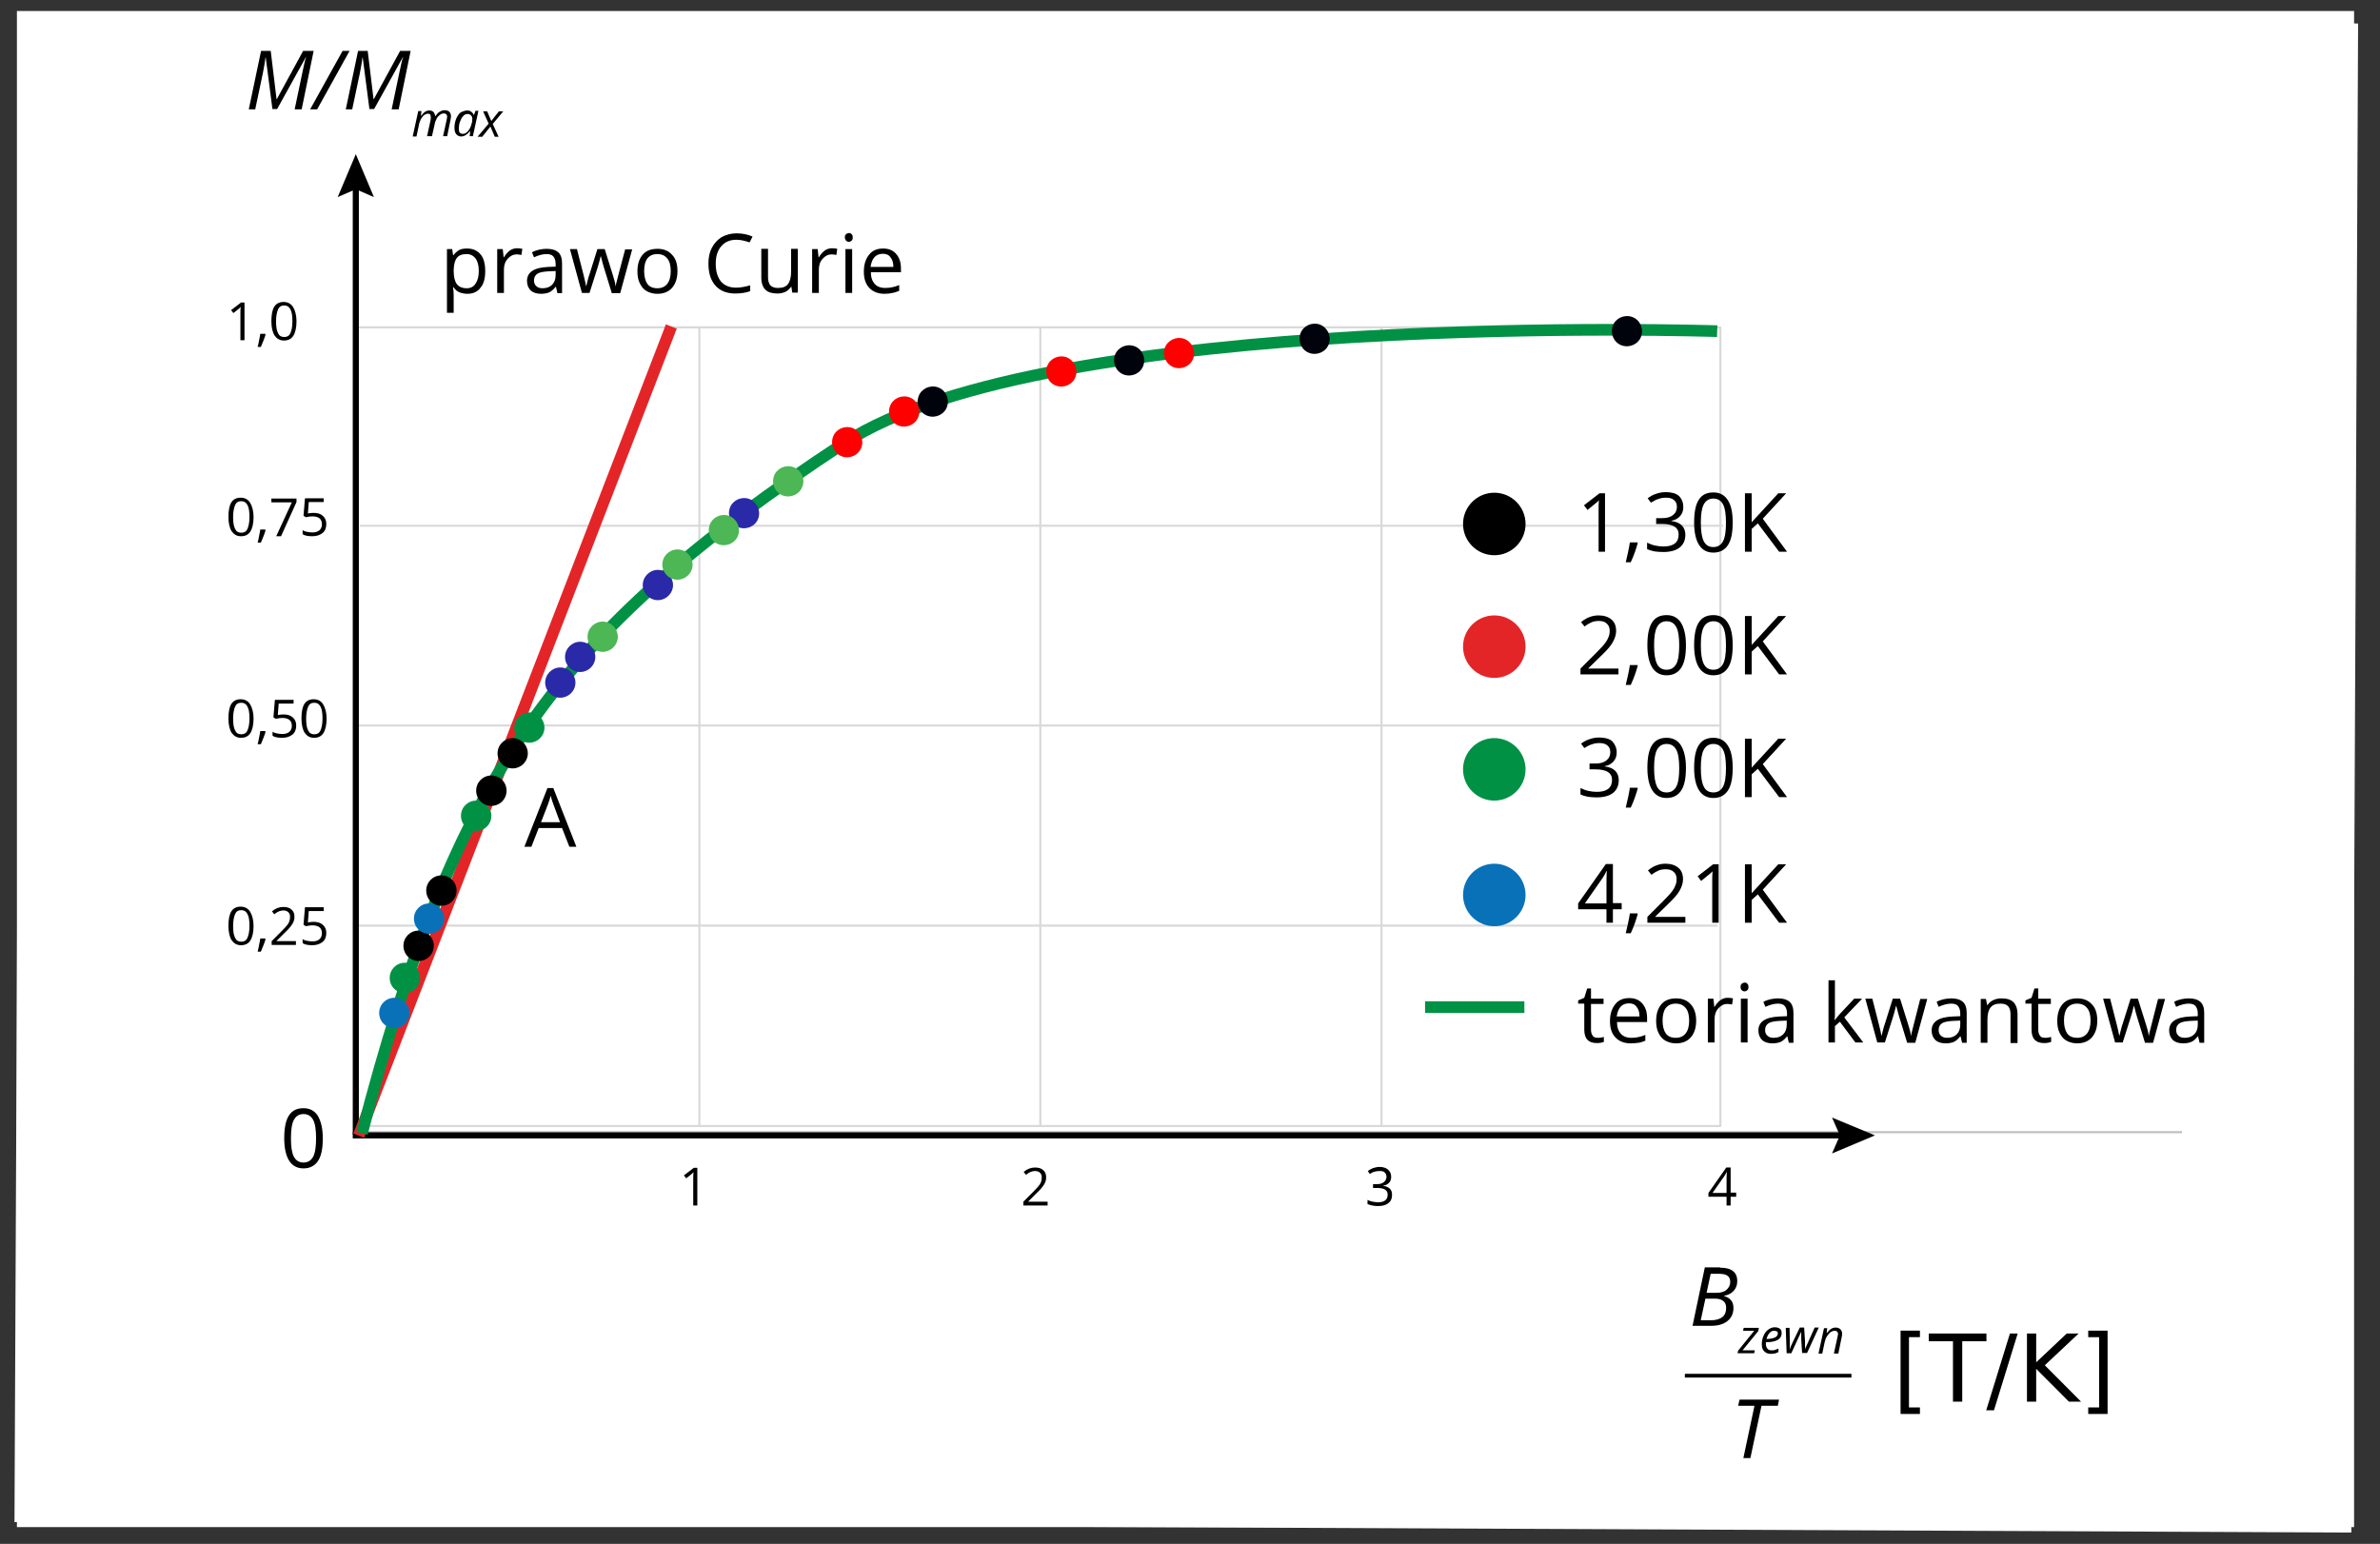 <?xml version="1.0" encoding="UTF-8" standalone="no"?>
<!-- Generator: Adobe Illustrator 23.0.1, SVG Export Plug-In . SVG Version: 6.00 Build 0)  -->
<svg xmlns:dc="http://purl.org/dc/elements/1.1/" xmlns:cc="http://creativecommons.org/ns#" xmlns:rdf="http://www.w3.org/1999/02/22-rdf-syntax-ns#" xmlns:svg="http://www.w3.org/2000/svg" xmlns="http://www.w3.org/2000/svg" xmlns:sodipodi="http://sodipodi.sourceforge.net/DTD/sodipodi-0.dtd" xmlns:inkscape="http://www.inkscape.org/namespaces/inkscape" version="1.1" x="0px" y="0px" viewBox="0 0 800 519" style="enable-background:new 0 0 800 519;" xml:space="preserve" id="svg366" sodipodi:docname="718_7.svg" inkscape:version="0.92.3 (2405546, 2018-03-11)"><rect x="0" y="0" width="800" height="519" fill="#333333" stroke="none"/><defs id="defs370"><inkscape:path-effect effect="spiro" id="path-effect993" is_visible="true"/>
	
		
	
	
	
	
	
	
	
	
	
	
	
	
	
	
	
	
	
	
	
	
	
	
	
	
	
	
	
	
</defs><sodipodi:namedview pagecolor="#ffffff" bordercolor="#666666" borderopacity="1" objecttolerance="10" gridtolerance="10" guidetolerance="10" inkscape:pageopacity="0" inkscape:pageshadow="2" inkscape:window-width="1920" inkscape:window-height="1032" id="namedview368" showgrid="false" inkscape:zoom="1.3504346" inkscape:cx="298.46049" inkscape:cy="318.74019" inkscape:window-x="0" inkscape:window-y="0" inkscape:window-maximized="1" inkscape:current-layer="svg366"/>
<style type="text/css" id="style2">
	.st0{fill:#FFFFFF;}
	.st1{fill:none;stroke:#000000;stroke-width:2;stroke-miterlimit:10;stroke-dasharray:6,6,6;}
	.st2{fill:none;stroke:#D9D9D9;stroke-width:0.72;stroke-linejoin:round;stroke-miterlimit:10;}
	.st3{fill:none;stroke:#BFBFBF;stroke-width:0.72;stroke-linejoin:round;stroke-miterlimit:10;}
	.st4{fill:none;stroke:#000000;stroke-width:2.088;stroke-linecap:square;stroke-miterlimit:10;}
	.st5{fill:none;stroke:#000000;stroke-width:2.088;stroke-linecap:square;stroke-miterlimit:10;}
	.st6{fill:none;stroke:#000000;stroke-width:2.087;stroke-miterlimit:10;stroke-dasharray:12.928;}
	.st7{fill:none;stroke:#E42528;stroke-width:4;stroke-miterlimit:10;}
	.st8{fill:none;stroke:#009145;stroke-width:4;stroke-miterlimit:10;}
	.st9{fill:#0971B7;}
	.st10{fill:#009145;}
	.st11{fill:#2A29A8;}
	.st12{fill:#4CB754;}
	.st13{fill:#FF0000;}
	.st14{fill:#00030B;}
	.st15{fill:#E42528;}
</style>


<g id="g1430" transform="matrix(0.982,0,0,0.982,5.687,3.703)"><g id="tlo">
	<path id="rect4" d="M 0,0 H 800 V 519 H 0 Z" style="fill:#ffffff" inkscape:connector-curvature="0"/>
</g><path id="rect7" d="M -517.286,1.478 H -0.681 V 801.386 H -517.286 Z" style="fill:#ffffff;stroke-width:1" transform="rotate(-89.744)" inkscape:connector-curvature="0"/><g transform="rotate(90,164.761,162.012)" id="g23">
		<g id="g21">
			<path d="m 36.4,239.3 -17.7,2.3 v 0.1 c 0.7,0.1 1.6,0.2 2.7,0.4 1.1,0.2 2.1,0.4 2.7,0.5 l 12.3,2.6 v 2.2 l -20,-4.2 v -3.3 l 16.5,-2 v -0.1 l -16.5,-9 v -3.6 l 20,4.1 v 2.4 c -5.4,-1.1 -9.5,-2 -12.4,-2.6 -2.9,-0.6 -4.7,-1 -5.4,-1.3 v 0.1 l 17.7,9.8 v 1.6 z" id="path9" inkscape:connector-curvature="0"/>
			<path d="m 16.4,212.9 20,11.1 v 2.4 l -20,-11.1 z" id="path11" inkscape:connector-curvature="0"/>
			<path d="m 36.4,206.1 -17.7,2.3 v 0.1 c 0.7,0.1 1.6,0.2 2.7,0.4 1.1,0.2 2.1,0.4 2.7,0.5 l 12.3,2.6 v 2.2 l -20,-4.2 v -3.3 l 16.5,-2 v -0.1 l -16.5,-9 V 192 l 20,4.1 v 2.4 c -5.4,-1.1 -9.5,-2 -12.4,-2.6 -2.9,-0.6 -4.7,-1 -5.4,-1.3 v 0.1 l 17.7,9.8 v 1.6 z" id="path13" inkscape:connector-curvature="0"/>
			<path d="m 45.7,186.4 -5.5,-1.2 c -0.5,-0.1 -0.9,-0.1 -1.1,-0.1 -0.4,0 -0.7,0.1 -0.9,0.2 -0.2,0.1 -0.3,0.4 -0.3,0.8 0,0.4 0.2,0.9 0.5,1.3 0.3,0.4 0.8,0.8 1.4,1.1 0.6,0.3 1.3,0.6 2.1,0.7 l 3.8,0.8 v 1.3 L 37,189.4 v -1.1 l 1.6,0.2 v -0.1 c -0.6,-0.5 -1.1,-0.9 -1.4,-1.4 -0.3,-0.5 -0.4,-0.9 -0.4,-1.4 0,-0.6 0.2,-1.1 0.5,-1.4 0.3,-0.3 0.8,-0.5 1.4,-0.6 v -0.1 C 38,183 37.5,182.6 37.2,182 c -0.3,-0.5 -0.5,-1 -0.5,-1.6 0,-0.7 0.2,-1.2 0.5,-1.6 0.4,-0.4 0.9,-0.6 1.6,-0.6 0.4,0 0.8,0.1 1.4,0.2 l 5.4,1.1 v 1.4 l -5.5,-1.2 c -0.6,-0.1 -0.9,-0.2 -1.2,-0.2 -0.3,0 -0.6,0.1 -0.8,0.3 -0.2,0.2 -0.3,0.5 -0.3,0.9 0,0.4 0.2,0.9 0.5,1.3 0.3,0.4 0.7,0.8 1.3,1.1 0.6,0.3 1.2,0.6 2,0.7 l 4,0.9 v 1.7 z" id="path15" inkscape:connector-curvature="0"/>
			<path d="m 36.8,172.6 c 0,-0.5 0.1,-0.9 0.4,-1.3 0.3,-0.4 0.6,-0.7 1.1,-0.9 v -0.1 l -1.4,-0.5 v -1 l 8.7,1.9 v 1.1 l -1.7,-0.2 v 0.1 c 1.2,1 1.8,2 1.8,3 0,0.7 -0.3,1.3 -0.8,1.7 -0.5,0.4 -1.2,0.6 -2.2,0.6 -1.1,0 -2.1,-0.2 -3.1,-0.6 -0.9,-0.4 -1.7,-0.9 -2.2,-1.6 -0.3,-0.7 -0.6,-1.4 -0.6,-2.2 z m 8,1.5 c 0,-0.5 -0.2,-1 -0.7,-1.5 -0.5,-0.5 -1.1,-0.9 -1.9,-1.2 -0.8,-0.3 -1.6,-0.5 -2.4,-0.5 -0.5,0 -1,0.1 -1.3,0.4 -0.3,0.3 -0.5,0.7 -0.5,1.2 0,0.6 0.2,1.1 0.7,1.5 0.5,0.5 1.1,0.8 1.9,1.1 0.8,0.3 1.6,0.4 2.5,0.4 0.6,0 1.1,-0.1 1.4,-0.4 0.1,-0.2 0.3,-0.5 0.3,-1 z" id="path17" inkscape:connector-curvature="0"/>
			<path d="m 42.3,164.7 3.5,2.8 v 1.6 l -4.5,-3.8 -4.2,1.9 v -1.4 l 3.3,-1.4 -3.3,-2.6 v -1.5 l 4.3,3.6 4.4,-2 v 1.3 z" id="path19" inkscape:connector-curvature="0"/>
		</g>
	</g><g transform="translate(271.764,-14.81)" id="g51">
		<g id="g49">
			
			
			
			
			
			
			<g id="g1029"><path id="path25" d="m 311.2,445 c 3.9,0 5.9,1.5 5.9,4.6 0,1.3 -0.4,2.4 -1.2,3.3 -0.8,0.9 -1.9,1.5 -3.3,1.7 v 0.1 c 1,0.3 1.9,0.8 2.4,1.5 0.6,0.7 0.8,1.6 0.8,2.6 0,1.9 -0.7,3.4 -2.1,4.5 -1.4,1.1 -3.2,1.6 -5.6,1.6 h -6.3 l 4.2,-20 h 5.2 z m -6.6,18 h 3.6 c 1.6,0 2.9,-0.4 3.8,-1.1 0.9,-0.7 1.3,-1.8 1.3,-3.1 0,-1.1 -0.3,-1.9 -1,-2.4 -0.7,-0.6 -1.7,-0.8 -2.9,-0.8 h -3.2 z m 2,-9.4 h 3.4 c 1.4,0 2.6,-0.3 3.4,-1 0.8,-0.7 1.3,-1.6 1.3,-2.7 0,-0.9 -0.3,-1.7 -0.9,-2.1 -0.6,-0.5 -1.6,-0.7 -2.9,-0.7 H 308 Z" inkscape:connector-curvature="0"/><path id="path27" d="m 322.9,474.3 h -5.7 l 0.2,-0.9 5.5,-6.8 h -3.8 l 0.2,-1 h 5.2 l -0.2,1.1 -5.4,6.6 h 4.2 z" inkscape:connector-curvature="0"/><path id="path29" d="m 328.6,474.5 c -1,0 -1.7,-0.3 -2.3,-0.9 -0.6,-0.6 -0.8,-1.4 -0.8,-2.4 0,-1 0.2,-2 0.6,-2.9 0.4,-0.9 0.9,-1.6 1.6,-2.1 0.7,-0.5 1.4,-0.8 2.2,-0.8 0.8,0 1.4,0.2 1.8,0.5 0.4,0.3 0.6,0.8 0.6,1.5 0,1 -0.4,1.7 -1.3,2.3 -0.9,0.5 -2.1,0.8 -3.8,0.8 h -0.3 v 0.6 c 0,0.7 0.2,1.2 0.5,1.6 0.3,0.4 0.8,0.6 1.5,0.6 0.3,0 0.7,0 1,-0.1 0.3,-0.1 0.8,-0.3 1.3,-0.5 v 1.2 c -0.5,0.2 -0.9,0.4 -1.3,0.5 -0.5,0 -0.9,0.1 -1.3,0.1 z m 1.1,-7.9 c -0.5,0 -1.1,0.2 -1.5,0.7 -0.5,0.5 -0.8,1.2 -1.1,2.1 h 0.1 c 1.2,0 2.1,-0.2 2.8,-0.5 0.6,-0.3 1,-0.8 1,-1.4 0,-0.3 -0.1,-0.5 -0.3,-0.7 -0.3,-0.1 -0.6,-0.2 -1,-0.2 z" inkscape:connector-curvature="0"/><path id="path31" d="m 339.3,474.3 -0.3,-4.8 c 0,-0.5 0,-1 0,-1.4 v -1.2 0 l -0.4,0.9 -0.7,1.5 -2.3,5 H 334 l -0.3,-8.7 h 1.3 l 0.1,4.7 v 0.7 c 0,0.8 0,1.5 -0.1,2.1 v 0 c 0.2,-0.7 0.6,-1.5 1.1,-2.6 l 2.4,-5 h 1.5 l 0.3,4.7 c 0,0.9 0,1.6 0,2.1 v 0.4 0.3 0 c 0.1,-0.5 0.4,-1 0.7,-1.7 0.3,-0.7 1.2,-2.7 2.6,-5.8 h 1.4 l -4,8.7 h -1.7 z" inkscape:connector-curvature="0"/><path id="path33" d="m 350.2,474.3 1.2,-5.5 c 0.1,-0.6 0.2,-0.9 0.2,-1.1 0,-0.3 -0.1,-0.6 -0.3,-0.8 -0.2,-0.2 -0.5,-0.3 -0.9,-0.3 -0.5,0 -0.9,0.2 -1.4,0.5 -0.4,0.3 -0.8,0.8 -1.2,1.4 -0.4,0.6 -0.6,1.3 -0.8,2.1 l -0.8,3.8 h -1.3 l 1.9,-8.7 h 1.1 l -0.2,1.6 h 0.1 c 0.5,-0.6 1,-1.1 1.5,-1.4 0.5,-0.3 1,-0.4 1.5,-0.4 0.7,0 1.2,0.2 1.6,0.6 0.4,0.4 0.6,0.9 0.6,1.5 0,0.4 -0.1,0.9 -0.2,1.4 l -1.1,5.4 h -1.5 z" inkscape:connector-curvature="0"/><path inkscape:connector-curvature="0" id="path37" d="m 321.595,510.171 h -2.4 l 3.8,-17.9 h -5.6 l 0.5,-2.1 h 13.5 l -0.4,2.1 h -5.6 z"/></g>
			
			
			
			
			
		</g>
	</g><g id="g57">
		<g id="g55">
			<path d="m 104.7,385.9 c 0,3.5 -0.5,6 -1.6,7.7 -1.1,1.7 -2.8,2.6 -5,2.6 -2.2,0 -3.8,-0.9 -4.9,-2.6 -1.1,-1.7 -1.7,-4.3 -1.7,-7.7 0,-3.5 0.5,-6.1 1.6,-7.8 1.1,-1.7 2.7,-2.5 5,-2.5 2.2,0 3.8,0.9 4.9,2.6 1.1,1.9 1.7,4.4 1.7,7.7 z m -10.9,0 c 0,2.9 0.3,5 1,6.3 0.7,1.3 1.8,2 3.3,2 1.5,0 2.6,-0.7 3.3,-2 0.7,-1.3 1,-3.5 1,-6.3 0,-2.8 -0.3,-5 -1,-6.3 -0.7,-1.3 -1.8,-2 -3.3,-2 -1.5,0 -2.6,0.7 -3.3,2 -0.7,1.3 -1,3.4 -1,6.3 z" id="path53" inkscape:connector-curvature="0"/>
		</g>
	</g><g transform="translate(0,7.405)" id="g79">
		
		
		
		
		
		
		
		
		
		<g id="g1215"><path inkscape:connector-curvature="0" id="path59" d="m 154.2,89.4 c -1,0 -1.9,-0.2 -2.7,-0.5 -0.8,-0.3 -1.5,-0.9 -2,-1.7 h -0.2 c 0.1,0.9 0.2,1.7 0.2,2.5 v 6.2 h -2.3 V 74.1 h 1.8 l 0.3,2.1 h 0.1 c 0.6,-0.8 1.3,-1.4 2,-1.8 0.8,-0.4 1.7,-0.5 2.7,-0.5 2,0 3.5,0.7 4.6,2 1.1,1.3 1.6,3.3 1.6,5.7 0,2.5 -0.5,4.4 -1.6,5.7 -1,1.4 -2.6,2.1 -4.5,2.1 z m -0.3,-13.6 c -1.5,0 -2.6,0.4 -3.3,1.3 -0.7,0.9 -1,2.2 -1.1,4 v 0.5 c 0,2.1 0.4,3.6 1.1,4.5 0.7,0.9 1.8,1.4 3.4,1.4 1.3,0 2.3,-0.5 3,-1.6 0.7,-1 1.1,-2.5 1.1,-4.3 0,-1.9 -0.4,-3.3 -1.1,-4.3 -0.8,-1 -1.8,-1.5 -3.1,-1.5 z"/><path inkscape:connector-curvature="0" id="path61" d="m 171.2,73.8 c 0.7,0 1.3,0.1 1.8,0.2 l -0.3,2.1 c -0.6,-0.1 -1.2,-0.2 -1.6,-0.2 -1.2,0 -2.2,0.5 -3.1,1.5 -0.9,1 -1.3,2.2 -1.3,3.7 v 8 h -2.3 v -15 h 1.9 l 0.3,2.8 h 0.1 c 0.6,-1 1.2,-1.7 2,-2.3 0.7,-0.5 1.6,-0.8 2.5,-0.8 z"/><path inkscape:connector-curvature="0" id="path63" d="M 185,89.1 184.5,87 h -0.1 c -0.7,0.9 -1.5,1.6 -2.2,1.9 -0.7,0.3 -1.7,0.5 -2.8,0.5 -1.5,0 -2.7,-0.4 -3.5,-1.1 -0.8,-0.8 -1.3,-1.9 -1.3,-3.3 0,-3 2.4,-4.6 7.3,-4.8 l 2.5,-0.1 v -0.9 c 0,-1.2 -0.3,-2 -0.8,-2.6 -0.5,-0.6 -1.3,-0.8 -2.4,-0.8 -1.2,0 -2.7,0.4 -4.2,1.1 l -0.7,-1.7 c 0.7,-0.4 1.5,-0.7 2.4,-0.9 0.9,-0.2 1.8,-0.3 2.6,-0.3 1.8,0 3.1,0.4 4,1.2 0.9,0.8 1.3,2.1 1.3,3.8 V 89.2 H 185 Z m -5.1,-1.6 c 1.4,0 2.5,-0.4 3.3,-1.2 0.8,-0.8 1.2,-1.9 1.2,-3.3 v -1.4 l -2.3,0.1 c -1.8,0.1 -3.1,0.3 -3.9,0.8 -0.8,0.5 -1.2,1.3 -1.2,2.3 0,0.8 0.2,1.4 0.7,1.9 0.6,0.6 1.3,0.8 2.2,0.8 z"/><path inkscape:connector-curvature="0" id="path65" d="m 203.6,89.1 -2.7,-8.8 c -0.2,-0.5 -0.5,-1.8 -1,-3.7 h -0.1 c -0.4,1.6 -0.7,2.8 -1,3.7 l -2.8,8.8 h -2.6 l -4.1,-15 h 2.4 c 1,3.8 1.7,6.6 2.2,8.6 0.5,2 0.8,3.3 0.9,4 h 0.1 c 0.1,-0.5 0.3,-1.2 0.5,-2 0.2,-0.8 0.4,-1.5 0.6,-2 l 2.7,-8.6 h 2.5 l 2.7,8.6 c 0.5,1.6 0.9,2.9 1,4 h 0.1 c 0,-0.3 0.1,-0.8 0.3,-1.5 0.2,-0.7 1.1,-4.4 2.9,-11 h 2.4 l -4.1,15 h -2.9 z"/><path inkscape:connector-curvature="0" id="path67" d="m 226.1,81.6 c 0,2.4 -0.6,4.3 -1.8,5.7 -1.2,1.4 -2.9,2.1 -5.1,2.1 -1.3,0 -2.5,-0.3 -3.6,-0.9 -1.1,-0.6 -1.8,-1.5 -2.4,-2.7 -0.6,-1.2 -0.8,-2.6 -0.8,-4.1 0,-2.4 0.6,-4.3 1.8,-5.7 1.2,-1.4 2.9,-2 5.1,-2 2.1,0 3.8,0.7 5,2.1 1.2,1.2 1.8,3.1 1.8,5.5 z m -11.4,0 c 0,1.9 0.4,3.4 1.1,4.4 0.7,1 1.9,1.5 3.4,1.5 1.5,0 2.6,-0.5 3.4,-1.5 0.8,-1 1.2,-2.5 1.2,-4.4 0,-1.9 -0.4,-3.4 -1.2,-4.3 -0.8,-1 -1.9,-1.5 -3.4,-1.5 -1.5,0 -2.6,0.5 -3.4,1.5 -0.7,0.9 -1.1,2.4 -1.1,4.3 z"/><path inkscape:connector-curvature="0" id="path69" d="m 246.3,70.9 c -2.2,0 -3.9,0.7 -5.2,2.2 -1.3,1.5 -1.9,3.5 -1.9,6 0,2.6 0.6,4.6 1.8,6.1 1.2,1.4 3,2.1 5.2,2.1 1.4,0 3,-0.3 4.8,-0.8 v 2 c -1.4,0.5 -3.1,0.8 -5.1,0.8 -2.9,0 -5.2,-0.9 -6.8,-2.7 -1.6,-1.8 -2.4,-4.3 -2.4,-7.6 0,-2.1 0.4,-3.9 1.2,-5.4 0.8,-1.5 1.9,-2.7 3.3,-3.6 1.5,-0.8 3.2,-1.3 5.1,-1.3 2.1,0 3.9,0.4 5.5,1.1 l -1,2 c -1.5,-0.5 -3,-0.9 -4.5,-0.9 z"/><path inkscape:connector-curvature="0" id="path71" d="m 257.1,74.1 v 9.7 c 0,1.2 0.3,2.1 0.8,2.7 0.6,0.6 1.4,0.9 2.6,0.9 1.6,0 2.7,-0.4 3.4,-1.3 0.7,-0.9 1.1,-2.3 1.1,-4.2 V 74 h 2.3 v 15 h -1.9 l -0.3,-2 H 265 c -0.5,0.7 -1.1,1.3 -1.9,1.7 -0.8,0.4 -1.8,0.6 -2.8,0.6 -1.8,0 -3.2,-0.4 -4.1,-1.3 -0.9,-0.9 -1.4,-2.3 -1.4,-4.2 V 74 h 2.3 z"/><path inkscape:connector-curvature="0" id="path73" d="m 279,73.8 c 0.7,0 1.3,0.1 1.8,0.2 l -0.3,2.1 c -0.6,-0.1 -1.2,-0.2 -1.6,-0.2 -1.2,0 -2.2,0.5 -3.1,1.5 -0.9,1 -1.3,2.2 -1.3,3.7 v 8 h -2.3 v -15 h 1.9 l 0.3,2.8 h 0.1 c 0.6,-1 1.2,-1.7 2,-2.3 0.7,-0.5 1.6,-0.8 2.5,-0.8 z"/><path inkscape:connector-curvature="0" id="path75" d="m 283.4,70.1 c 0,-0.5 0.1,-0.9 0.4,-1.1 0.3,-0.2 0.6,-0.4 1,-0.4 0.4,0 0.7,0.1 0.9,0.4 0.3,0.2 0.4,0.6 0.4,1.1 0,0.5 -0.1,0.9 -0.4,1.1 -0.3,0.3 -0.6,0.4 -0.9,0.4 -0.4,0 -0.7,-0.1 -1,-0.4 -0.2,-0.3 -0.4,-0.6 -0.4,-1.1 z m 2.5,19 h -2.3 v -15 h 2.3 z"/><path inkscape:connector-curvature="0" id="path77" d="m 297,89.4 c -2.2,0 -4,-0.7 -5.2,-2 -1.3,-1.3 -1.9,-3.2 -1.9,-5.6 0,-2.4 0.6,-4.3 1.8,-5.8 1.2,-1.5 2.8,-2.1 4.8,-2.1 1.9,0 3.4,0.6 4.5,1.9 1.1,1.3 1.6,2.9 1.6,4.9 V 82 h -10.3 c 0,1.8 0.5,3.1 1.3,4 0.8,0.9 2,1.4 3.6,1.4 1.6,0 3.2,-0.3 4.8,-1 v 2 c -0.8,0.3 -1.6,0.6 -2.3,0.7 -0.8,0.2 -1.6,0.3 -2.7,0.3 z m -0.6,-13.7 c -1.2,0 -2.2,0.4 -2.9,1.2 -0.7,0.8 -1.1,1.9 -1.3,3.3 h 7.8 c 0,-1.4 -0.3,-2.5 -1,-3.3 -0.5,-0.8 -1.4,-1.2 -2.6,-1.2 z"/></g>
	</g><g id="g83">
		<path d="m 189.1,286.1 -2.5,-6.4 h -8 l -2.5,6.4 h -2.4 l 7.9,-20.1 h 2 l 7.9,20.1 z m -3.2,-8.4 -2.3,-6.2 c -0.3,-0.8 -0.6,-1.7 -0.9,-2.9 -0.2,0.9 -0.5,1.8 -0.9,2.9 l -2.4,6.2 z" id="path81" inkscape:connector-curvature="0"/>
	</g><g id="g89">
		<g id="g87">
			<path d="m 232.9,408.9 h -1.4 v -9.2 c 0,-0.8 0,-1.5 0.1,-2.2 -0.1,0.1 -0.3,0.3 -0.4,0.4 -0.1,0.1 -0.8,0.7 -2.1,1.7 l -0.8,-1 3.4,-2.6 h 1.2 z" id="path85" inkscape:connector-curvature="0"/>
		</g>
	</g><g id="g95">
		<g id="g93">
			<path d="m 470.4,399.1 c 0,0.8 -0.2,1.5 -0.7,2 -0.5,0.5 -1.1,0.9 -2,1 v 0.1 c 1,0.1 1.8,0.5 2.3,1 0.5,0.5 0.7,1.2 0.7,2.1 0,1.2 -0.4,2.2 -1.3,2.8 -0.8,0.7 -2.1,1 -3.6,1 -0.7,0 -1.3,-0.1 -1.9,-0.2 -0.6,-0.1 -1.1,-0.3 -1.6,-0.5 V 407 c 0.6,0.3 1.2,0.5 1.8,0.6 0.6,0.1 1.2,0.2 1.8,0.2 2.2,0 3.3,-0.9 3.3,-2.6 0,-1.6 -1.2,-2.3 -3.7,-2.3 h -1.3 v -1.3 h 1.3 c 1,0 1.8,-0.2 2.4,-0.7 0.6,-0.5 0.9,-1.1 0.9,-1.8 0,-0.6 -0.2,-1.1 -0.6,-1.5 -0.4,-0.4 -1,-0.5 -1.8,-0.5 -0.6,0 -1.1,0.1 -1.6,0.2 -0.5,0.1 -1.1,0.4 -1.7,0.8 l -0.7,-1 c 0.5,-0.4 1.1,-0.7 1.8,-1 0.7,-0.2 1.4,-0.4 2.2,-0.4 1.2,0 2.2,0.3 2.9,0.9 0.8,0.7 1.1,1.5 1.1,2.5 z" id="path91" inkscape:connector-curvature="0"/>
		</g>
	</g><g id="g101">
		<g id="g99">
			<path d="m 352.9,408.9 h -8.4 v -1.3 l 3.4,-3.4 c 1,-1 1.7,-1.8 2,-2.2 0.3,-0.4 0.6,-0.9 0.7,-1.3 0.1,-0.4 0.2,-0.9 0.2,-1.4 0,-0.7 -0.2,-1.2 -0.6,-1.6 -0.4,-0.4 -1,-0.6 -1.7,-0.6 -0.5,0 -1,0.1 -1.5,0.3 -0.5,0.2 -1,0.5 -1.6,1 l -0.8,-1 c 1.2,-1 2.5,-1.5 3.9,-1.5 1.2,0 2.2,0.3 2.8,0.9 0.7,0.6 1,1.4 1,2.5 0,0.8 -0.2,1.6 -0.7,2.4 -0.5,0.8 -1.3,1.8 -2.6,3 l -2.8,2.8 v 0.1 h 6.6 v 1.3 z" id="path97" inkscape:connector-curvature="0"/>
		</g>
	</g><g id="g107">
		<g id="g105">
			<path d="m 588.5,405.9 h -1.9 v 3 h -1.4 v -3 H 579 v -1.3 l 6.1,-8.7 h 1.5 v 8.6 h 1.9 z m -3.3,-1.3 v -4.3 c 0,-0.8 0,-1.8 0.1,-2.8 h -0.1 c -0.3,0.6 -0.5,1 -0.8,1.4 l -4,5.7 z" id="path103" inkscape:connector-curvature="0"/>
		</g>
	</g><g id="g119">
		<g id="g117">
			<path d="m 81,313.2 c 0,2.2 -0.4,3.9 -1.1,5 -0.7,1.1 -1.8,1.6 -3.2,1.6 -1.4,0 -2.4,-0.6 -3.2,-1.7 -0.7,-1.1 -1.1,-2.8 -1.1,-4.9 0,-2.2 0.3,-3.9 1,-5 0.7,-1.1 1.8,-1.6 3.2,-1.6 1.4,0 2.5,0.6 3.2,1.7 0.7,1.1 1.2,2.8 1.2,4.9 z m -7,0 c 0,1.9 0.2,3.2 0.7,4.1 0.4,0.9 1.1,1.3 2.1,1.3 1,0 1.7,-0.4 2.1,-1.3 0.4,-0.9 0.7,-2.2 0.7,-4.1 0,-1.9 -0.2,-3.2 -0.7,-4.1 -0.5,-0.9 -1.1,-1.3 -2.1,-1.3 -1,0 -1.7,0.4 -2.1,1.3 -0.4,0.9 -0.7,2.3 -0.7,4.1 z" id="path109" inkscape:connector-curvature="0"/>
			<path d="m 85,317.6 0.1,0.2 c -0.2,0.6 -0.4,1.3 -0.7,2 -0.3,0.8 -0.6,1.5 -0.9,2.2 h -1.1 c 0.2,-0.6 0.3,-1.4 0.5,-2.3 0.2,-0.9 0.3,-1.6 0.4,-2.2 H 85 Z" id="path111" inkscape:connector-curvature="0"/>
			<path d="m 95.6,319.7 h -8.4 v -1.3 l 3.4,-3.4 c 1,-1 1.7,-1.8 2,-2.2 0.3,-0.4 0.6,-0.9 0.7,-1.3 0.1,-0.4 0.2,-0.9 0.2,-1.4 0,-0.7 -0.2,-1.2 -0.6,-1.6 -0.4,-0.4 -1,-0.6 -1.7,-0.6 -0.5,0 -1,0.1 -1.5,0.3 -0.5,0.2 -1,0.5 -1.6,1 l -0.8,-1 c 1.2,-1 2.5,-1.5 3.9,-1.5 1.2,0 2.2,0.3 2.8,0.9 0.7,0.6 1,1.4 1,2.5 0,0.8 -0.2,1.6 -0.7,2.4 -0.5,0.8 -1.3,1.8 -2.6,3 l -2.8,2.8 v 0.1 h 6.6 v 1.3 z" id="path113" inkscape:connector-curvature="0"/>
			<path d="m 101.5,311.8 c 1.4,0 2.4,0.3 3.2,1 0.8,0.7 1.2,1.6 1.2,2.8 0,1.3 -0.4,2.4 -1.3,3.1 -0.9,0.7 -2,1.1 -3.5,1.1 -1.4,0 -2.6,-0.2 -3.3,-0.7 v -1.4 c 0.4,0.3 0.9,0.5 1.5,0.6 0.6,0.1 1.2,0.2 1.8,0.2 1,0 1.8,-0.2 2.4,-0.7 0.6,-0.5 0.9,-1.2 0.9,-2.1 0,-1.8 -1.1,-2.7 -3.3,-2.7 -0.6,0 -1.3,0.1 -2.2,0.3 l -0.8,-0.5 0.5,-6 h 6.4 v 1.3 h -5.1 l -0.3,3.9 c 0.6,-0.1 1.2,-0.2 1.9,-0.2 z" id="path115" inkscape:connector-curvature="0"/>
		</g>
	</g><g id="g131">
		<g id="g129">
			<path d="m 81,242.2 c 0,2.2 -0.4,3.9 -1.1,5 -0.7,1.1 -1.8,1.6 -3.2,1.6 -1.4,0 -2.4,-0.6 -3.2,-1.7 -0.7,-1.1 -1.1,-2.8 -1.1,-4.9 0,-2.2 0.3,-3.9 1,-5 0.7,-1.1 1.8,-1.6 3.2,-1.6 1.4,0 2.5,0.6 3.2,1.7 0.7,1.1 1.2,2.8 1.2,4.9 z m -7,0 c 0,1.9 0.2,3.2 0.7,4.1 0.4,0.9 1.1,1.3 2.1,1.3 1,0 1.7,-0.4 2.1,-1.3 0.4,-0.9 0.7,-2.2 0.7,-4.1 0,-1.9 -0.2,-3.2 -0.7,-4.1 -0.5,-0.9 -1.1,-1.3 -2.1,-1.3 -1,0 -1.7,0.4 -2.1,1.3 -0.4,0.9 -0.7,2.3 -0.7,4.1 z" id="path121" inkscape:connector-curvature="0"/>
			<path d="m 85,246.6 0.1,0.2 c -0.2,0.6 -0.4,1.3 -0.7,2 -0.3,0.8 -0.6,1.5 -0.9,2.2 h -1.1 c 0.2,-0.6 0.3,-1.4 0.5,-2.3 0.2,-0.9 0.3,-1.6 0.4,-2.2 H 85 Z" id="path123" inkscape:connector-curvature="0"/>
			<path d="m 91.2,240.8 c 1.4,0 2.4,0.3 3.2,1 0.8,0.7 1.2,1.6 1.2,2.8 0,1.3 -0.4,2.4 -1.3,3.1 -0.9,0.7 -2,1.1 -3.5,1.1 -1.4,0 -2.6,-0.2 -3.3,-0.7 v -1.4 c 0.4,0.3 0.9,0.5 1.5,0.6 0.6,0.1 1.2,0.2 1.8,0.2 1,0 1.8,-0.2 2.4,-0.7 0.6,-0.5 0.9,-1.2 0.9,-2.1 0,-1.8 -1.1,-2.7 -3.3,-2.7 -0.6,0 -1.3,0.1 -2.2,0.3 l -0.8,-0.5 0.5,-6 h 6.4 v 1.3 h -5.1 l -0.3,3.9 c 0.6,-0.1 1.2,-0.2 1.9,-0.2 z" id="path125" inkscape:connector-curvature="0"/>
			<path d="m 106,242.2 c 0,2.2 -0.4,3.9 -1.1,5 -0.7,1.1 -1.8,1.6 -3.2,1.6 -1.4,0 -2.4,-0.6 -3.2,-1.7 -0.7,-1.1 -1.1,-2.8 -1.1,-4.9 0,-2.2 0.3,-3.9 1,-5 0.7,-1.1 1.8,-1.6 3.2,-1.6 1.4,0 2.5,0.6 3.2,1.7 0.7,1.1 1.2,2.8 1.2,4.9 z m -7,0 c 0,1.9 0.2,3.2 0.7,4.1 0.4,0.9 1.1,1.3 2.1,1.3 1,0 1.7,-0.4 2.1,-1.3 0.4,-0.9 0.7,-2.2 0.7,-4.1 0,-1.9 -0.2,-3.2 -0.7,-4.1 -0.5,-0.9 -1.1,-1.3 -2.1,-1.3 -1,0 -1.7,0.4 -2.1,1.3 -0.4,0.9 -0.7,2.3 -0.7,4.1 z" id="path127" inkscape:connector-curvature="0"/>
		</g>
	</g><g id="g143">
		<g id="g141">
			<path d="m 81,173.2 c 0,2.2 -0.4,3.9 -1.1,5 -0.7,1.1 -1.8,1.6 -3.2,1.6 -1.4,0 -2.4,-0.6 -3.2,-1.7 -0.7,-1.1 -1.1,-2.8 -1.1,-4.9 0,-2.2 0.3,-3.9 1,-5 0.7,-1.1 1.8,-1.6 3.2,-1.6 1.4,0 2.5,0.6 3.2,1.7 0.7,1.1 1.2,2.8 1.2,4.9 z m -7,0 c 0,1.9 0.2,3.2 0.7,4.1 0.4,0.9 1.1,1.3 2.1,1.3 1,0 1.7,-0.4 2.1,-1.3 0.4,-0.9 0.7,-2.2 0.7,-4.1 0,-1.9 -0.2,-3.2 -0.7,-4.1 -0.5,-0.9 -1.1,-1.3 -2.1,-1.3 -1,0 -1.7,0.4 -2.1,1.3 -0.4,0.9 -0.7,2.3 -0.7,4.1 z" id="path133" inkscape:connector-curvature="0"/>
			<path d="m 85,177.6 0.1,0.2 c -0.2,0.6 -0.4,1.3 -0.7,2 -0.3,0.8 -0.6,1.5 -0.9,2.2 h -1.1 c 0.2,-0.6 0.3,-1.4 0.5,-2.3 0.2,-0.9 0.3,-1.6 0.4,-2.2 H 85 Z" id="path135" inkscape:connector-curvature="0"/>
			<path d="m 88.8,179.7 5.3,-11.5 h -7 v -1.3 h 8.6 v 1.2 l -5.3,11.7 h -1.6 z" id="path137" inkscape:connector-curvature="0"/>
			<path d="m 101.5,171.8 c 1.4,0 2.4,0.3 3.2,1 0.8,0.7 1.2,1.6 1.2,2.8 0,1.3 -0.4,2.4 -1.3,3.1 -0.9,0.7 -2,1.1 -3.5,1.1 -1.4,0 -2.6,-0.2 -3.3,-0.7 v -1.4 c 0.4,0.3 0.9,0.5 1.5,0.6 0.6,0.1 1.2,0.2 1.8,0.2 1,0 1.8,-0.2 2.4,-0.7 0.6,-0.5 0.9,-1.2 0.9,-2.1 0,-1.8 -1.1,-2.7 -3.3,-2.7 -0.6,0 -1.3,0.1 -2.2,0.3 l -0.8,-0.5 0.5,-6 h 6.4 v 1.3 h -5.1 l -0.3,3.9 c 0.6,-0.1 1.2,-0.2 1.9,-0.2 z" id="path139" inkscape:connector-curvature="0"/>
		</g>
	</g><g id="g153">
		<g id="g151">
			<path d="m 77.9,112.7 h -1.4 v -9.2 c 0,-0.8 0,-1.5 0.1,-2.2 -0.1,0.1 -0.3,0.3 -0.4,0.4 -0.1,0.1 -0.8,0.7 -2.1,1.7 l -0.8,-1 3.4,-2.6 h 1.2 z" id="path145" inkscape:connector-curvature="0"/>
			<path d="m 85,110.6 0.1,0.2 c -0.2,0.6 -0.4,1.3 -0.7,2 -0.3,0.8 -0.6,1.5 -0.9,2.2 h -1.1 c 0.2,-0.6 0.3,-1.4 0.5,-2.3 0.2,-0.9 0.3,-1.6 0.4,-2.2 H 85 Z" id="path147" inkscape:connector-curvature="0"/>
			<path d="m 95.7,106.2 c 0,2.2 -0.4,3.9 -1.1,5 -0.7,1.1 -1.8,1.6 -3.2,1.6 -1.4,0 -2.4,-0.6 -3.2,-1.7 -0.7,-1.1 -1.1,-2.8 -1.1,-4.9 0,-2.2 0.3,-3.9 1,-5 0.7,-1.1 1.8,-1.6 3.2,-1.6 1.4,0 2.5,0.6 3.2,1.7 0.7,1.1 1.2,2.8 1.2,4.9 z m -7,0 c 0,1.9 0.2,3.2 0.7,4.1 0.4,0.9 1.1,1.3 2.1,1.3 1,0 1.7,-0.4 2.1,-1.3 0.4,-0.9 0.7,-2.2 0.7,-4.1 0,-1.9 -0.2,-3.2 -0.7,-4.1 -0.5,-0.9 -1.1,-1.3 -2.1,-1.3 -1,0 -1.7,0.4 -2.1,1.3 -0.4,0.9 -0.7,2.3 -0.7,4.1 z" id="path149" inkscape:connector-curvature="0"/>
		</g>
	</g><path class="st1" d="M 102.2,414.2" id="path155" inkscape:connector-curvature="0" style="fill:none;stroke:#000000;stroke-width:2;stroke-miterlimit:10;stroke-dasharray:6, 6, 6"/><path class="st2" d="M 494,383.8" id="path157" inkscape:connector-curvature="0" style="fill:none;stroke:#d9d9d9;stroke-width:0.72;stroke-linejoin:round;stroke-miterlimit:10"/><path id="line159" d="M 117.1,383.8 H 741.1" style="fill:none;stroke:#bfbfbf;stroke-width:0.72;stroke-linejoin:round;stroke-miterlimit:10" inkscape:connector-curvature="0"/><path class="st2" d="M 445.5,382.4" id="path161" inkscape:connector-curvature="0" style="fill:none;stroke:#d9d9d9;stroke-width:0.72;stroke-linejoin:round;stroke-miterlimit:10"/><g id="g177">
		<path id="line163" d="M 350.3,108.1 V 381.7" style="fill:none;stroke:#d9d9d9;stroke-width:0.72;stroke-linejoin:round;stroke-miterlimit:10" inkscape:connector-curvature="0"/>
		<path id="rect165" d="M 116.4,108.3 H 583.1 V 381.7 H 116.4 Z" style="fill:none;stroke:#d9d9d9;stroke-width:0.72;stroke-linejoin:round;stroke-miterlimit:10" inkscape:connector-curvature="0"/>
		<path id="line167" d="M 115.5,313.1 H 582.2" style="fill:none;stroke:#d9d9d9;stroke-width:0.72;stroke-linejoin:round;stroke-miterlimit:10" inkscape:connector-curvature="0"/>
		<path id="line169" d="M 116.4,244.6 H 583.1" style="fill:none;stroke:#d9d9d9;stroke-width:0.72;stroke-linejoin:round;stroke-miterlimit:10" inkscape:connector-curvature="0"/>
		<path id="line171" d="M 117.3,176.2 H 584" style="fill:none;stroke:#d9d9d9;stroke-width:0.72;stroke-linejoin:round;stroke-miterlimit:10" inkscape:connector-curvature="0"/>
		<path id="line173" d="M 467.1,108.1 V 381.7" style="fill:none;stroke:#d9d9d9;stroke-width:0.72;stroke-linejoin:round;stroke-miterlimit:10" inkscape:connector-curvature="0"/>
		<path id="line175" d="M 233.6,108.1 V 381.7" style="fill:none;stroke:#d9d9d9;stroke-width:0.72;stroke-linejoin:round;stroke-miterlimit:10" inkscape:connector-curvature="0"/>
	</g><g id="g189">
		<g id="g187">
			<g id="g185">
				<path id="line179" d="M 116,59 V 383.5" style="fill:none;stroke:#000000;stroke-width:2.088;stroke-linecap:square;stroke-miterlimit:10" inkscape:connector-curvature="0"/>
				<g id="g183">
					<path id="polygon181" d="M 122.2,63.7 116,49 109.8,63.7 116,61 Z" inkscape:connector-curvature="0"/>
				</g>
			</g>
		</g>
	</g><g id="g199">
		<g id="g197">
			<path id="line191" d="M 626,384.9 H 116" style="fill:none;stroke:#000000;stroke-width:2.089;stroke-linecap:square;stroke-miterlimit:10" inkscape:connector-curvature="0"/>
			<g id="g195">
				<path id="polygon193" d="m 621.3,391.1 14.7,-6.2 -14.7,-6.1 2.7,6.1 z" inkscape:connector-curvature="0"/>
			</g>
		</g>
	</g><path class="st6" d="M 666.7,400" id="path201" inkscape:connector-curvature="0" style="fill:none;stroke:#000000;stroke-width:2.087;stroke-miterlimit:10;stroke-dasharray:12.928"/><path class="st6" d="M 116,298" id="path203" inkscape:connector-curvature="0" style="fill:none;stroke:#000000;stroke-width:2.087;stroke-miterlimit:10;stroke-dasharray:12.928"/><path class="st6" d="M 300.3,34" id="path205" inkscape:connector-curvature="0" style="fill:none;stroke:#000000;stroke-width:2.087;stroke-miterlimit:10;stroke-dasharray:12.928"/><path id="line207" d="M 117,385 224,108" style="fill:none;stroke:#e42528;stroke-width:4;stroke-miterlimit:10" inkscape:connector-curvature="0"/><path d="M 583.8,48.7" id="path209" inkscape:connector-curvature="0"/><path class="st8" d="m 582,109.6 c 0,0 -229,-7.6 -299,38.4 -99.9,65.6 -133,114 -164.9,236.2" id="path211" inkscape:connector-curvature="0" style="fill:none;stroke:#009145;stroke-width:4;stroke-miterlimit:10"/><g id="g263">
		<path class="st9" d="m 134.4,343 c 0,2.9 -2.3,5.2 -5.2,5.2 -2.9,0 -5.2,-2.3 -5.2,-5.2 0,-2.9 2.3,-5.2 5.2,-5.2 2.8,0 5.2,2.4 5.2,5.2 z" id="path213" inkscape:connector-curvature="0" style="fill:#0971b7"/>
		<path class="st10" d="m 138,331 c 0,2.9 -2.3,5.2 -5.2,5.2 -2.9,0 -5.2,-2.3 -5.2,-5.2 0,-2.9 2.3,-5.2 5.2,-5.2 2.9,0 5.2,2.4 5.2,5.2 z" id="path215" inkscape:connector-curvature="0" style="fill:#009145"/>
		<path d="m 142.7,320 c 0,2.9 -2.3,5.2 -5.2,5.2 -2.9,0 -5.2,-2.3 -5.2,-5.2 0,-2.9 2.3,-5.2 5.2,-5.2 2.8,0 5.2,2.3 5.2,5.2 z" id="path217" inkscape:connector-curvature="0"/>
		<path class="st9" d="m 146.3,310.7 c 0,2.9 -2.3,5.2 -5.2,5.2 -2.9,0 -5.2,-2.3 -5.2,-5.2 0,-2.9 2.3,-5.2 5.2,-5.2 2.9,0.1 5.2,2.4 5.2,5.2 z" id="path219" inkscape:connector-curvature="0" style="fill:#0971b7"/>
		<path d="m 150.5,301.1 c 0,2.9 -2.3,5.2 -5.2,5.2 -2.9,0 -5.2,-2.3 -5.2,-5.2 0,-2.9 2.3,-5.2 5.2,-5.2 2.9,0 5.2,2.3 5.2,5.2 z" id="path221" inkscape:connector-curvature="0"/>
		<path class="st10" d="m 162.4,275.5 c 0,2.9 -2.3,5.2 -5.2,5.2 -2.9,0 -5.2,-2.3 -5.2,-5.2 0,-2.9 2.3,-5.2 5.2,-5.2 2.9,0.1 5.2,2.4 5.2,5.2 z" id="path223" inkscape:connector-curvature="0" style="fill:#009145"/>
		<path d="m 167.6,266.9 c 0,2.9 -2.3,5.2 -5.2,5.2 -2.9,0 -5.2,-2.3 -5.2,-5.2 0,-2.9 2.3,-5.2 5.2,-5.2 2.9,0 5.2,2.3 5.2,5.2 z" id="path225" inkscape:connector-curvature="0"/>
		<path class="st10" d="m 170.3,244.4 c 0.5,-2.8 3.2,-4.7 6,-4.2 2.8,0.5 4.7,3.2 4.2,6 -0.5,2.8 -3.2,4.7 -6,4.2 -2.8,-0.5 -4.7,-3.2 -4.2,-6 z" id="path227" inkscape:connector-curvature="0" style="fill:#009145"/>
		<path d="m 164.6,253.2 c 0.5,-2.8 3.2,-4.7 6,-4.2 2.8,0.5 4.7,3.2 4.2,6 -0.5,2.8 -3.2,4.7 -6,4.2 -2.9,-0.5 -4.7,-3.2 -4.2,-6 z" id="path229" inkscape:connector-curvature="0"/>
		<path class="st11" d="m 187.7,220.2 c 0.5,-2.8 3.2,-4.7 6,-4.2 2.8,0.5 4.7,3.2 4.2,6 -0.5,2.8 -3.2,4.7 -6,4.2 -2.9,-0.5 -4.7,-3.2 -4.2,-6 z" id="path231" inkscape:connector-curvature="0" style="fill:#2a29a8"/>
		<path class="st12" d="m 195.4,213.3 c 0.5,-2.8 3.2,-4.7 6,-4.2 2.8,0.5 4.7,3.2 4.2,6 -0.5,2.8 -3.2,4.7 -6,4.2 -2.8,-0.5 -4.7,-3.2 -4.2,-6 z" id="path233" inkscape:connector-curvature="0" style="fill:#4cb754"/>
		<path class="st11" d="m 214.3,195.6 c 0.5,-2.8 3.2,-4.7 6,-4.2 2.8,0.5 4.7,3.2 4.2,6 -0.5,2.8 -3.2,4.7 -6,4.2 -2.8,-0.5 -4.7,-3.2 -4.2,-6 z" id="path235" inkscape:connector-curvature="0" style="fill:#2a29a8"/>
		<path class="st12" d="m 221,188.6 c 0.5,-2.8 3.2,-4.7 6,-4.2 2.8,0.5 4.7,3.2 4.2,6 -0.5,2.8 -3.2,4.7 -6,4.2 -2.8,-0.5 -4.7,-3.2 -4.2,-6 z" id="path237" inkscape:connector-curvature="0" style="fill:#4cb754"/>
		<path class="st11" d="m 253.8,173.6 c -0.9,2.7 -3.9,4.1 -6.6,3.2 -2.7,-0.9 -4.1,-3.9 -3.2,-6.6 0.9,-2.7 3.9,-4.1 6.6,-3.2 2.6,1 4.1,3.9 3.2,6.6 z" id="path239" inkscape:connector-curvature="0" style="fill:#2a29a8"/>
		<path class="st12" d="m 246.9,179.4 c -0.9,2.7 -3.9,4.1 -6.6,3.2 -2.7,-0.9 -4.1,-3.9 -3.2,-6.6 0.9,-2.7 3.9,-4.1 6.6,-3.2 2.7,1 4.1,3.9 3.2,6.6 z" id="path241" inkscape:connector-curvature="0" style="fill:#4cb754"/>
		<path class="st12" d="m 268.9,162.7 c -0.9,2.7 -3.9,4.1 -6.6,3.2 -2.7,-0.9 -4.1,-3.9 -3.2,-6.6 0.9,-2.7 3.9,-4.1 6.6,-3.2 2.7,1 4.2,3.9 3.2,6.6 z" id="path243" inkscape:connector-curvature="0" style="fill:#4cb754"/>
		<path class="st13" d="m 289.1,149.3 c -0.9,2.7 -3.9,4.1 -6.6,3.2 -2.7,-0.9 -4.1,-3.9 -3.2,-6.6 0.9,-2.7 3.9,-4.1 6.6,-3.2 2.7,1 4.1,3.9 3.2,6.6 z" id="path245" inkscape:connector-curvature="0" style="fill:#ff0000"/>
		<path class="st13" d="m 308.6,138.8 c -0.9,2.7 -3.9,4.1 -6.6,3.2 -2.7,-0.9 -4.1,-3.9 -3.2,-6.6 0.9,-2.7 3.9,-4.1 6.6,-3.2 2.7,0.9 4.2,3.9 3.2,6.6 z" id="path247" inkscape:connector-curvature="0" style="fill:#ff0000"/>
		<path class="st14" d="m 318.4,135.4 c -0.9,2.7 -3.9,4.1 -6.6,3.2 -2.7,-0.9 -4.1,-3.9 -3.2,-6.6 0.9,-2.7 3.9,-4.1 6.6,-3.2 2.7,0.9 4.1,3.9 3.2,6.6 z" id="path249" inkscape:connector-curvature="0" style="fill:#00030b"/>
		<path class="st13" d="m 362.4,125.1 c -0.9,2.7 -3.9,4.1 -6.6,3.2 -2.7,-0.9 -4.1,-3.9 -3.2,-6.6 0.9,-2.7 3.9,-4.1 6.6,-3.2 2.7,1 4.1,3.9 3.2,6.6 z" id="path251" inkscape:connector-curvature="0" style="fill:#ff0000"/>
		<path class="st14" d="m 385.6,121.3 c -0.9,2.7 -3.9,4.1 -6.6,3.2 -2.7,-0.9 -4.1,-3.9 -3.2,-6.6 0.9,-2.7 3.9,-4.1 6.6,-3.2 2.7,0.9 4.1,3.9 3.2,6.6 z" id="path253" inkscape:connector-curvature="0" style="fill:#00030b"/>
		<path class="st14" d="m 449.1,113.9 c -0.9,2.7 -3.9,4.1 -6.6,3.2 -2.7,-0.9 -4.1,-3.9 -3.2,-6.6 0.9,-2.7 3.9,-4.1 6.6,-3.2 2.7,1 4.1,3.9 3.2,6.6 z" id="path255" inkscape:connector-curvature="0" style="fill:#00030b"/>
		<path class="st14" d="m 556,111.3 c -0.9,2.7 -3.9,4.1 -6.6,3.2 -2.7,-0.9 -4.1,-3.9 -3.2,-6.6 0.9,-2.7 3.9,-4.1 6.6,-3.2 2.7,0.9 4.1,3.9 3.2,6.6 z" id="path257" inkscape:connector-curvature="0" style="fill:#00030b"/>
		<path class="st13" d="m 402.7,118.8 c -0.9,2.7 -3.9,4.1 -6.6,3.2 -2.7,-0.9 -4.1,-3.9 -3.2,-6.6 0.9,-2.7 3.9,-4.1 6.6,-3.2 2.7,1 4.1,3.9 3.2,6.6 z" id="path259" inkscape:connector-curvature="0" style="fill:#ff0000"/>
		<path class="st11" d="m 180.9,229 c 0.5,-2.8 3.2,-4.7 6,-4.2 2.8,0.5 4.7,3.2 4.2,6 -0.5,2.8 -3.2,4.7 -6,4.2 -2.8,-0.5 -4.7,-3.2 -4.2,-6 z" id="path261" inkscape:connector-curvature="0" style="fill:#2a29a8"/>
	</g><g id="g363">
		<g id="g279">
			<g id="g275">
				<path d="m 543.6,185.1 h -2.2 v -14.2 c 0,-1.2 0,-2.3 0.1,-3.4 -0.2,0.2 -0.4,0.4 -0.6,0.6 -0.2,0.2 -1.3,1.1 -3.3,2.7 l -1.2,-1.6 5.3,-4.1 h 1.9 z" id="path265" inkscape:connector-curvature="0"/>
				<path d="m 554.6,181.8 0.2,0.3 c -0.2,0.9 -0.6,2 -1,3.2 -0.4,1.2 -0.9,2.3 -1.4,3.4 h -1.7 c 0.2,-0.9 0.5,-2.1 0.8,-3.5 0.3,-1.4 0.5,-2.5 0.6,-3.3 h 2.5 z" id="path267" inkscape:connector-curvature="0"/>
				<path d="m 570.4,169.8 c 0,1.3 -0.4,2.3 -1.1,3.1 -0.7,0.8 -1.7,1.4 -3,1.6 v 0.1 c 1.6,0.2 2.8,0.7 3.6,1.5 0.8,0.8 1.2,1.9 1.2,3.2 0,1.9 -0.7,3.4 -2,4.4 -1.3,1 -3.2,1.5 -5.6,1.5 -1.1,0 -2,-0.1 -2.9,-0.2 -0.9,-0.2 -1.7,-0.4 -2.6,-0.8 V 182 c 0.9,0.4 1.8,0.8 2.8,1 1,0.2 1.9,0.3 2.8,0.3 3.5,0 5.2,-1.4 5.2,-4.1 0,-2.4 -1.9,-3.6 -5.7,-3.6 h -2 v -2 h 2 c 1.6,0 2.8,-0.3 3.7,-1 0.9,-0.7 1.4,-1.6 1.4,-2.9 0,-1 -0.3,-1.7 -1,-2.3 -0.7,-0.6 -1.6,-0.8 -2.7,-0.8 -0.9,0 -1.7,0.1 -2.5,0.4 -0.8,0.2 -1.7,0.7 -2.7,1.3 l -1.1,-1.5 c 0.8,-0.6 1.8,-1.2 2.8,-1.5 1.1,-0.4 2.2,-0.6 3.4,-0.6 1.9,0 3.5,0.4 4.5,1.3 1,1 1.5,2.3 1.5,3.8 z" id="path269" inkscape:connector-curvature="0"/>
				<path d="m 587.3,175.1 c 0,3.5 -0.5,6 -1.6,7.7 -1.1,1.7 -2.8,2.6 -5,2.6 -2.2,0 -3.8,-0.9 -4.9,-2.6 -1.1,-1.7 -1.7,-4.3 -1.7,-7.7 0,-3.5 0.5,-6.1 1.6,-7.8 1.1,-1.7 2.7,-2.5 5,-2.5 2.2,0 3.8,0.9 4.9,2.6 1.2,1.8 1.7,4.3 1.7,7.7 z m -10.9,0 c 0,2.9 0.3,5 1,6.4 0.7,1.4 1.8,2 3.3,2 1.5,0 2.6,-0.7 3.3,-2 0.7,-1.3 1,-3.5 1,-6.3 0,-2.8 -0.3,-5 -1,-6.3 -0.7,-1.3 -1.8,-2 -3.3,-2 -1.5,0 -2.6,0.7 -3.3,2 -0.7,1.3 -1,3.3 -1,6.2 z" id="path271" inkscape:connector-curvature="0"/>
				<path d="m 605.9,185.1 h -2.7 l -7.3,-9.7 -2.1,1.9 v 7.8 h -2.3 v -20 h 2.3 v 9.9 l 9.1,-9.9 h 2.7 l -8,8.7 z" id="path273" inkscape:connector-curvature="0"/>
			</g>
			<path d="m 505.7,186.3 c 5.9,0 10.7,-4.8 10.7,-10.7 0,-5.9 -4.8,-10.7 -10.7,-10.7 -5.9,0 -10.7,4.8 -10.7,10.7 0,5.9 4.8,10.7 10.7,10.7 z" id="path277" inkscape:connector-curvature="0"/>
		</g>
		<g id="g295">
			<g id="g291">
				<path d="m 548.3,227.1 h -13.1 v -2 l 5.3,-5.3 c 1.6,-1.6 2.7,-2.8 3.2,-3.5 0.5,-0.7 0.9,-1.4 1.1,-2 0.3,-0.7 0.4,-1.4 0.4,-2.1 0,-1.1 -0.3,-1.9 -1,-2.5 -0.6,-0.6 -1.5,-0.9 -2.7,-0.9 -0.8,0 -1.6,0.1 -2.4,0.4 -0.7,0.3 -1.6,0.8 -2.5,1.5 l -1.2,-1.5 c 1.8,-1.5 3.8,-2.3 6,-2.3 1.9,0 3.3,0.5 4.4,1.4 1.1,0.9 1.6,2.3 1.6,3.9 0,1.3 -0.4,2.5 -1.1,3.8 -0.7,1.3 -2,2.8 -4,4.7 l -4.4,4.3 v 0.1 h 10.3 v 2 z" id="path281" inkscape:connector-curvature="0"/>
				<path d="m 554.6,223.8 0.2,0.3 c -0.2,0.9 -0.6,2 -1,3.2 -0.4,1.2 -0.9,2.3 -1.4,3.4 h -1.7 c 0.2,-0.9 0.5,-2.1 0.8,-3.5 0.3,-1.4 0.5,-2.5 0.6,-3.3 h 2.5 z" id="path283" inkscape:connector-curvature="0"/>
				<path d="m 571.3,217.1 c 0,3.5 -0.5,6 -1.6,7.7 -1.1,1.7 -2.8,2.6 -5,2.6 -2.2,0 -3.8,-0.9 -4.9,-2.6 -1.1,-1.7 -1.7,-4.3 -1.7,-7.7 0,-3.5 0.5,-6.1 1.6,-7.8 1.1,-1.7 2.7,-2.5 5,-2.5 2.2,0 3.8,0.9 4.9,2.6 1.1,1.8 1.7,4.3 1.7,7.7 z m -10.9,0 c 0,2.9 0.3,5 1,6.4 0.7,1.4 1.8,2 3.3,2 1.5,0 2.6,-0.7 3.3,-2 0.7,-1.3 1,-3.5 1,-6.3 0,-2.8 -0.3,-5 -1,-6.3 -0.7,-1.3 -1.8,-2 -3.3,-2 -1.5,0 -2.6,0.7 -3.3,2 -0.7,1.3 -1,3.3 -1,6.2 z" id="path285" inkscape:connector-curvature="0"/>
				<path d="m 587.3,217.1 c 0,3.5 -0.5,6 -1.6,7.7 -1.1,1.7 -2.8,2.6 -5,2.6 -2.2,0 -3.8,-0.9 -4.9,-2.6 -1.1,-1.7 -1.7,-4.3 -1.7,-7.7 0,-3.5 0.5,-6.1 1.6,-7.8 1.1,-1.7 2.7,-2.5 5,-2.5 2.2,0 3.8,0.9 4.9,2.6 1.2,1.8 1.7,4.3 1.7,7.7 z m -10.9,0 c 0,2.9 0.3,5 1,6.4 0.7,1.4 1.8,2 3.3,2 1.5,0 2.6,-0.7 3.3,-2 0.7,-1.3 1,-3.5 1,-6.3 0,-2.8 -0.3,-5 -1,-6.3 -0.7,-1.3 -1.8,-2 -3.3,-2 -1.5,0 -2.6,0.7 -3.3,2 -0.7,1.3 -1,3.3 -1,6.2 z" id="path287" inkscape:connector-curvature="0"/>
				<path d="m 605.9,227.1 h -2.7 l -7.3,-9.7 -2.1,1.9 v 7.8 h -2.3 v -20 h 2.3 v 9.9 l 9.1,-9.9 h 2.7 l -8,8.7 z" id="path289" inkscape:connector-curvature="0"/>
			</g>
			<path class="st15" d="m 505.7,228.3 c 5.9,0 10.7,-4.8 10.7,-10.7 0,-5.9 -4.8,-10.7 -10.7,-10.7 -5.9,0 -10.7,4.8 -10.7,10.7 0,5.9 4.8,10.7 10.7,10.7 z" id="path293" inkscape:connector-curvature="0" style="fill:#e42528"/>
		</g>
		<g id="g311">
			<g id="g307">
				<path d="m 547.6,253.8 c 0,1.3 -0.4,2.3 -1.1,3.1 -0.7,0.8 -1.7,1.4 -3,1.6 v 0.1 c 1.6,0.2 2.8,0.7 3.6,1.5 0.8,0.8 1.2,1.9 1.2,3.2 0,1.9 -0.7,3.4 -2,4.4 -1.3,1 -3.2,1.5 -5.6,1.5 -1.1,0 -2,-0.1 -2.9,-0.2 -0.9,-0.2 -1.7,-0.4 -2.6,-0.8 V 266 c 0.9,0.4 1.8,0.8 2.8,1 1,0.2 1.9,0.3 2.8,0.3 3.5,0 5.2,-1.4 5.2,-4.1 0,-2.4 -1.9,-3.6 -5.7,-3.6 h -2 v -2 h 2 c 1.6,0 2.8,-0.3 3.7,-1 0.9,-0.7 1.4,-1.6 1.4,-2.9 0,-1 -0.3,-1.7 -1,-2.3 -0.7,-0.6 -1.6,-0.8 -2.7,-0.8 -0.9,0 -1.7,0.1 -2.5,0.4 -0.8,0.2 -1.7,0.7 -2.7,1.3 l -1.1,-1.5 c 0.8,-0.6 1.8,-1.2 2.8,-1.5 1.1,-0.4 2.2,-0.6 3.4,-0.6 1.9,0 3.5,0.4 4.5,1.3 0.9,1 1.5,2.3 1.5,3.8 z" id="path297" inkscape:connector-curvature="0"/>
				<path d="m 554.6,265.8 0.2,0.3 c -0.2,0.9 -0.6,2 -1,3.2 -0.4,1.2 -0.9,2.3 -1.4,3.4 h -1.7 c 0.2,-0.9 0.5,-2.1 0.8,-3.5 0.3,-1.4 0.5,-2.5 0.6,-3.3 h 2.5 z" id="path299" inkscape:connector-curvature="0"/>
				<path d="m 571.3,259.1 c 0,3.5 -0.5,6 -1.6,7.7 -1.1,1.7 -2.8,2.6 -5,2.6 -2.2,0 -3.8,-0.9 -4.9,-2.6 -1.1,-1.7 -1.7,-4.3 -1.7,-7.7 0,-3.5 0.5,-6.1 1.6,-7.8 1.1,-1.7 2.7,-2.5 5,-2.5 2.2,0 3.8,0.9 4.9,2.6 1.1,1.8 1.7,4.3 1.7,7.7 z m -10.9,0 c 0,2.9 0.3,5 1,6.4 0.7,1.4 1.8,2 3.3,2 1.5,0 2.6,-0.7 3.3,-2 0.7,-1.3 1,-3.5 1,-6.3 0,-2.8 -0.3,-5 -1,-6.3 -0.7,-1.3 -1.8,-2 -3.3,-2 -1.5,0 -2.6,0.7 -3.3,2 -0.7,1.3 -1,3.3 -1,6.2 z" id="path301" inkscape:connector-curvature="0"/>
				<path d="m 587.3,259.1 c 0,3.5 -0.5,6 -1.6,7.7 -1.1,1.7 -2.8,2.6 -5,2.6 -2.2,0 -3.8,-0.9 -4.9,-2.6 -1.1,-1.7 -1.7,-4.3 -1.7,-7.7 0,-3.5 0.5,-6.1 1.6,-7.8 1.1,-1.7 2.7,-2.5 5,-2.5 2.2,0 3.8,0.9 4.9,2.6 1.2,1.8 1.7,4.3 1.7,7.7 z m -10.9,0 c 0,2.9 0.3,5 1,6.4 0.7,1.4 1.8,2 3.3,2 1.5,0 2.6,-0.7 3.3,-2 0.7,-1.3 1,-3.5 1,-6.3 0,-2.8 -0.3,-5 -1,-6.3 -0.7,-1.3 -1.8,-2 -3.3,-2 -1.5,0 -2.6,0.7 -3.3,2 -0.7,1.3 -1,3.3 -1,6.2 z" id="path303" inkscape:connector-curvature="0"/>
				<path d="m 605.9,269.1 h -2.7 l -7.3,-9.7 -2.1,1.9 v 7.8 h -2.3 v -20 h 2.3 v 9.9 l 9.1,-9.9 h 2.7 l -8,8.7 z" id="path305" inkscape:connector-curvature="0"/>
			</g>
			<path class="st10" d="m 505.7,270.3 c 5.9,0 10.7,-4.8 10.7,-10.7 0,-5.9 -4.8,-10.7 -10.7,-10.7 -5.9,0 -10.7,4.8 -10.7,10.7 0,5.9 4.8,10.7 10.7,10.7 z" id="path309" inkscape:connector-curvature="0" style="fill:#009145"/>
		</g>
		<g id="g327">
			<g id="g323">
				<path d="m 549.3,307.5 h -3 v 4.6 h -2.2 v -4.6 h -9.7 v -2 l 9.5,-13.5 h 2.4 v 13.4 h 3 z m -5.2,-2.1 v -6.6 c 0,-1.3 0,-2.8 0.1,-4.4 h -0.1 c -0.4,0.9 -0.8,1.6 -1.2,2.2 l -6.2,8.9 h 7.4 z" id="path313" inkscape:connector-curvature="0"/>
				<path d="m 554.6,308.8 0.2,0.3 c -0.2,0.9 -0.6,2 -1,3.2 -0.4,1.2 -0.9,2.3 -1.4,3.4 h -1.7 c 0.2,-0.9 0.5,-2.1 0.8,-3.5 0.3,-1.4 0.5,-2.5 0.6,-3.3 h 2.5 z" id="path315" inkscape:connector-curvature="0"/>
				<path d="m 571.2,312.1 h -13.1 v -2 l 5.3,-5.3 c 1.6,-1.6 2.7,-2.8 3.2,-3.5 0.5,-0.7 0.9,-1.4 1.1,-2 0.3,-0.7 0.4,-1.4 0.4,-2.1 0,-1.1 -0.3,-1.9 -1,-2.5 -0.6,-0.6 -1.5,-0.9 -2.7,-0.9 -0.8,0 -1.6,0.1 -2.4,0.4 -0.7,0.3 -1.6,0.8 -2.5,1.5 l -1.2,-1.5 c 1.8,-1.5 3.8,-2.3 6,-2.3 1.9,0 3.3,0.5 4.4,1.4 1.1,0.9 1.6,2.3 1.6,3.9 0,1.3 -0.4,2.5 -1.1,3.8 -0.7,1.3 -2,2.8 -4,4.7 l -4.4,4.3 v 0.1 h 10.3 v 2 z" id="path317" inkscape:connector-curvature="0"/>
				<path d="m 582.5,312.1 h -2.2 v -14.2 c 0,-1.2 0,-2.3 0.1,-3.4 -0.2,0.2 -0.4,0.4 -0.6,0.6 -0.2,0.2 -1.3,1.1 -3.3,2.7 l -1.2,-1.6 5.3,-4.1 h 1.9 z" id="path319" inkscape:connector-curvature="0"/>
				<path d="m 605.9,312.1 h -2.7 l -7.3,-9.7 -2.1,1.9 v 7.8 h -2.3 v -20 h 2.3 v 9.9 l 9.1,-9.9 h 2.7 l -8,8.7 z" id="path321" inkscape:connector-curvature="0"/>
			</g>
			<path class="st9" d="m 505.7,313.3 c 5.9,0 10.7,-4.8 10.7,-10.7 0,-5.9 -4.8,-10.7 -10.7,-10.7 -5.9,0 -10.7,4.8 -10.7,10.7 0,5.9 4.8,10.7 10.7,10.7 z" id="path325" inkscape:connector-curvature="0" style="fill:#0971b7"/>
		</g>
		<g id="g361">
			<g id="g357">
				<path d="m 541.1,351.5 c 0.4,0 0.8,0 1.2,-0.1 0.4,-0.1 0.7,-0.1 0.9,-0.2 v 1.7 c -0.2,0.1 -0.6,0.2 -1.1,0.3 -0.5,0.1 -0.9,0.1 -1.3,0.1 -2.9,0 -4.3,-1.5 -4.3,-4.6 v -8.9 h -2.1 v -1.1 l 2.1,-0.9 1,-3.2 h 1.3 v 3.5 h 4.3 v 1.8 h -4.3 v 8.8 c 0,0.9 0.2,1.6 0.6,2.1 0.3,0.5 0.9,0.7 1.7,0.7 z" id="path329" inkscape:connector-curvature="0"/>
				<path d="m 552.4,353.4 c -2.2,0 -4,-0.7 -5.2,-2 -1.3,-1.3 -1.9,-3.2 -1.9,-5.6 0,-2.4 0.6,-4.3 1.8,-5.8 1.2,-1.5 2.8,-2.1 4.8,-2.1 1.9,0 3.4,0.6 4.5,1.9 1.1,1.3 1.6,2.9 1.6,4.9 v 1.4 h -10.3 c 0,1.8 0.5,3.1 1.3,4 0.8,0.9 2,1.4 3.6,1.4 1.6,0 3.2,-0.3 4.8,-1 v 2 c -0.8,0.3 -1.6,0.6 -2.3,0.7 -0.8,0.1 -1.6,0.2 -2.7,0.2 z m -0.6,-13.7 c -1.2,0 -2.2,0.4 -2.9,1.2 -0.7,0.8 -1.1,1.9 -1.3,3.3 h 7.8 c 0,-1.4 -0.3,-2.5 -1,-3.3 -0.5,-0.8 -1.4,-1.2 -2.6,-1.2 z" id="path331" inkscape:connector-curvature="0"/>
				<path d="m 574.8,345.6 c 0,2.4 -0.6,4.3 -1.8,5.7 -1.2,1.4 -2.9,2.1 -5.1,2.1 -1.3,0 -2.5,-0.3 -3.6,-0.9 -1.1,-0.6 -1.8,-1.5 -2.4,-2.7 -0.6,-1.2 -0.8,-2.6 -0.8,-4.1 0,-2.4 0.6,-4.3 1.8,-5.7 1.2,-1.4 2.9,-2 5.1,-2 2.1,0 3.8,0.7 5,2.1 1.1,1.2 1.8,3.1 1.8,5.5 z m -11.5,0 c 0,1.9 0.4,3.4 1.1,4.4 0.7,1 1.9,1.5 3.4,1.5 1.5,0 2.6,-0.5 3.4,-1.5 0.8,-1 1.2,-2.5 1.2,-4.4 0,-1.9 -0.4,-3.4 -1.2,-4.3 -0.8,-1 -1.9,-1.5 -3.4,-1.5 -1.5,0 -2.6,0.5 -3.4,1.5 -0.7,0.9 -1.1,2.4 -1.1,4.3 z" id="path333" inkscape:connector-curvature="0"/>
				<path d="m 585.6,337.8 c 0.7,0 1.3,0.1 1.8,0.2 l -0.3,2.1 c -0.6,-0.1 -1.2,-0.2 -1.6,-0.2 -1.2,0 -2.2,0.5 -3.1,1.5 -0.9,1 -1.3,2.2 -1.3,3.7 v 8 h -2.3 v -15 h 1.9 l 0.3,2.8 h 0.1 c 0.6,-1 1.2,-1.7 2,-2.3 0.7,-0.5 1.5,-0.8 2.5,-0.8 z" id="path335" inkscape:connector-curvature="0"/>
				<path d="m 590,334.1 c 0,-0.5 0.1,-0.9 0.4,-1.1 0.3,-0.2 0.6,-0.4 1,-0.4 0.4,0 0.7,0.1 0.9,0.4 0.3,0.2 0.4,0.6 0.4,1.1 0,0.5 -0.1,0.9 -0.4,1.1 -0.3,0.3 -0.6,0.4 -0.9,0.4 -0.4,0 -0.7,-0.1 -1,-0.4 -0.3,-0.3 -0.4,-0.6 -0.4,-1.1 z m 2.4,19 h -2.3 v -15 h 2.3 z" id="path337" inkscape:connector-curvature="0"/>
				<path d="M 606.5,353.1 606,351 h -0.1 c -0.7,0.9 -1.5,1.6 -2.2,1.9 -0.7,0.3 -1.7,0.5 -2.8,0.5 -1.5,0 -2.7,-0.4 -3.5,-1.1 -0.8,-0.8 -1.3,-1.9 -1.3,-3.3 0,-3 2.4,-4.6 7.3,-4.8 l 2.5,-0.1 v -0.9 c 0,-1.2 -0.3,-2 -0.8,-2.6 -0.5,-0.6 -1.3,-0.8 -2.4,-0.8 -1.2,0 -2.7,0.4 -4.2,1.1 l -0.7,-1.7 c 0.7,-0.4 1.5,-0.7 2.4,-0.9 0.9,-0.2 1.8,-0.3 2.6,-0.3 1.8,0 3.1,0.4 4,1.2 0.9,0.8 1.3,2.1 1.3,3.8 v 10.2 h -1.6 z m -5.2,-1.6 c 1.4,0 2.5,-0.4 3.3,-1.2 0.8,-0.8 1.2,-1.9 1.2,-3.3 v -1.4 l -2.3,0.1 c -1.8,0.1 -3.1,0.3 -3.9,0.8 -0.8,0.5 -1.2,1.3 -1.2,2.3 0,0.8 0.2,1.4 0.7,1.9 0.6,0.6 1.3,0.8 2.2,0.8 z" id="path339" inkscape:connector-curvature="0"/>
				<path d="m 622.3,345.4 c 0.4,-0.6 1,-1.3 1.8,-2.2 l 4.8,-5.1 h 2.7 l -6.1,6.4 6.5,8.6 h -2.7 l -5.3,-7.1 -1.7,1.5 v 5.6 h -2.2 v -21.3 h 2.2 v 11.3 c 0,0.5 0,1.3 -0.1,2.3 z" id="path341" inkscape:connector-curvature="0"/>
				<path d="m 647,353.1 -2.7,-8.8 c -0.2,-0.5 -0.5,-1.8 -1,-3.7 h -0.1 c -0.4,1.6 -0.7,2.8 -1,3.7 l -2.8,8.8 h -2.6 l -4.1,-15 h 2.4 c 1,3.8 1.7,6.6 2.2,8.6 0.5,2 0.8,3.3 0.9,4 h 0.1 c 0.1,-0.5 0.3,-1.2 0.5,-2 0.2,-0.8 0.4,-1.5 0.6,-2 l 2.7,-8.6 h 2.5 l 2.7,8.6 c 0.5,1.6 0.9,2.9 1,4 h 0.1 c 0,-0.3 0.1,-0.8 0.3,-1.5 0.2,-0.7 1.1,-4.4 2.8,-11 h 2.4 l -4.1,15 H 647 Z" id="path343" inkscape:connector-curvature="0"/>
				<path d="m 665.8,353.1 -0.5,-2.1 h -0.1 c -0.7,0.9 -1.5,1.6 -2.2,1.9 -0.7,0.3 -1.7,0.5 -2.8,0.5 -1.5,0 -2.7,-0.4 -3.5,-1.1 -0.8,-0.8 -1.3,-1.9 -1.3,-3.3 0,-3 2.4,-4.6 7.3,-4.8 l 2.5,-0.1 v -0.9 c 0,-1.2 -0.3,-2 -0.8,-2.6 -0.5,-0.6 -1.3,-0.8 -2.4,-0.8 -1.2,0 -2.7,0.4 -4.2,1.1 l -0.7,-1.7 c 0.7,-0.4 1.5,-0.7 2.4,-0.9 0.9,-0.2 1.8,-0.3 2.6,-0.3 1.8,0 3.1,0.4 4,1.2 0.9,0.8 1.3,2.1 1.3,3.8 v 10.2 h -1.6 z m -5.1,-1.6 c 1.4,0 2.5,-0.4 3.3,-1.2 0.8,-0.8 1.2,-1.9 1.2,-3.3 v -1.4 l -2.3,0.1 c -1.8,0.1 -3.1,0.3 -3.9,0.8 -0.8,0.5 -1.2,1.3 -1.2,2.3 0,0.8 0.2,1.4 0.7,1.9 0.6,0.6 1.3,0.8 2.2,0.8 z" id="path345" inkscape:connector-curvature="0"/>
				<path d="m 682.4,353.1 v -9.7 c 0,-1.2 -0.3,-2.1 -0.8,-2.7 -0.6,-0.6 -1.4,-0.9 -2.6,-0.9 -1.6,0 -2.7,0.4 -3.4,1.3 -0.7,0.8 -1.1,2.2 -1.1,4.2 v 7.9 h -2.3 v -15 h 1.8 l 0.4,2.1 h 0.1 c 0.5,-0.7 1.1,-1.3 2,-1.7 0.8,-0.4 1.8,-0.6 2.8,-0.6 1.8,0 3.2,0.4 4.1,1.3 0.9,0.9 1.4,2.3 1.4,4.2 v 9.8 h -2.4 z" id="path347" inkscape:connector-curvature="0"/>
				<path d="m 694.2,351.5 c 0.4,0 0.8,0 1.2,-0.1 0.4,-0.1 0.7,-0.1 0.9,-0.2 v 1.7 c -0.2,0.1 -0.6,0.2 -1.1,0.3 -0.5,0.1 -0.9,0.1 -1.3,0.1 -2.9,0 -4.3,-1.5 -4.3,-4.6 v -8.9 h -2.1 v -1.1 l 2.1,-0.9 1,-3.2 h 1.3 v 3.5 h 4.3 v 1.8 h -4.3 v 8.8 c 0,0.9 0.2,1.6 0.6,2.1 0.3,0.5 0.9,0.7 1.7,0.7 z" id="path349" inkscape:connector-curvature="0"/>
				<path d="m 712.1,345.6 c 0,2.4 -0.6,4.3 -1.8,5.7 -1.2,1.4 -2.9,2.1 -5.1,2.1 -1.3,0 -2.5,-0.3 -3.6,-0.9 -1.1,-0.6 -1.8,-1.5 -2.4,-2.7 -0.6,-1.2 -0.8,-2.6 -0.8,-4.1 0,-2.4 0.6,-4.3 1.8,-5.7 1.2,-1.4 2.9,-2 5.1,-2 2.1,0 3.8,0.7 5,2.1 1.2,1.2 1.8,3.1 1.8,5.5 z m -11.4,0 c 0,1.9 0.4,3.4 1.1,4.4 0.7,1 1.9,1.5 3.4,1.5 1.5,0 2.6,-0.5 3.4,-1.5 0.8,-1 1.2,-2.5 1.2,-4.4 0,-1.9 -0.4,-3.4 -1.2,-4.3 -0.8,-1 -1.9,-1.5 -3.4,-1.5 -1.5,0 -2.6,0.5 -3.4,1.5 -0.7,0.9 -1.1,2.4 -1.1,4.3 z" id="path351" inkscape:connector-curvature="0"/>
				<path d="m 728.4,353.1 -2.7,-8.8 c -0.2,-0.5 -0.5,-1.8 -1,-3.7 h -0.1 c -0.4,1.6 -0.7,2.8 -1,3.7 l -2.8,8.8 h -2.6 l -4.1,-15 h 2.4 c 1,3.8 1.7,6.6 2.2,8.6 0.5,2 0.8,3.3 0.9,4 h 0.1 c 0.1,-0.5 0.3,-1.2 0.5,-2 0.2,-0.8 0.4,-1.5 0.6,-2 l 2.7,-8.6 h 2.5 l 2.7,8.6 c 0.5,1.6 0.9,2.9 1,4 h 0.1 c 0,-0.3 0.1,-0.8 0.3,-1.5 0.2,-0.7 1.1,-4.4 2.8,-11 h 2.4 l -4.1,15 h -2.8 z" id="path353" inkscape:connector-curvature="0"/>
				<path d="m 747.1,353.1 -0.5,-2.1 h -0.1 c -0.7,0.9 -1.5,1.6 -2.2,1.9 -0.7,0.3 -1.7,0.5 -2.8,0.5 -1.5,0 -2.7,-0.4 -3.5,-1.1 -0.8,-0.8 -1.3,-1.9 -1.3,-3.3 0,-3 2.4,-4.6 7.3,-4.8 l 2.5,-0.1 v -0.9 c 0,-1.2 -0.3,-2 -0.8,-2.6 -0.5,-0.6 -1.3,-0.8 -2.4,-0.8 -1.2,0 -2.7,0.4 -4.2,1.1 l -0.7,-1.7 c 0.7,-0.4 1.5,-0.7 2.4,-0.9 0.9,-0.2 1.8,-0.3 2.6,-0.3 1.8,0 3.1,0.4 4,1.2 0.9,0.8 1.3,2.1 1.3,3.8 v 10.2 h -1.6 z m -5.1,-1.6 c 1.4,0 2.5,-0.4 3.3,-1.2 0.8,-0.8 1.2,-1.9 1.2,-3.3 v -1.4 l -2.3,0.1 c -1.8,0.1 -3.1,0.3 -3.9,0.8 -0.8,0.5 -1.2,1.3 -1.2,2.3 0,0.8 0.2,1.4 0.7,1.9 0.6,0.6 1.3,0.8 2.2,0.8 z" id="path355" inkscape:connector-curvature="0"/>
			</g>
			<path id="line359" d="m 482,341 h 34" style="fill:none;stroke:#009145;stroke-width:4;stroke-miterlimit:10" inkscape:connector-curvature="0"/>
		</g>
	</g><g transform="translate(272.505,-14.81)" id="g1021"><path id="path991" d="m 298.422,481.975 h 57.019" style="fill:none;stroke:#000000;stroke-width:1.28px;stroke-linecap:butt;stroke-linejoin:miter;stroke-opacity:1" inkscape:connector-curvature="0"/><g id="text997" style="font-style:italic;font-variant:normal;font-weight:normal;font-stretch:normal;font-size:32px;line-height:1.25;font-family:sans-serif;-inkscape-font-specification:'sans-serif Italic';letter-spacing:0px;word-spacing:0px;fill:#000000;fill-opacity:1;stroke:none" aria-label="[T/K]"><path id="path1234" style="font-style:normal;font-variant:normal;font-weight:normal;font-stretch:normal;font-family:sans-serif;-inkscape-font-specification:sans-serif" d="m 372.261,466.548 h 6.625 v 2.234 h -3.75 v 24.062 h 3.75 v 2.234 h -6.625 z" inkscape:connector-curvature="0"/><path id="path1236" style="font-style:normal;font-variant:normal;font-weight:normal;font-stretch:normal;font-family:sans-serif;-inkscape-font-specification:sans-serif" d="m 381.917,467.533 h 19.734 v 2.656 h -8.281 v 20.672 h -3.172 v -20.672 h -8.281 z" inkscape:connector-curvature="0"/><path id="path1238" style="font-style:normal;font-variant:normal;font-weight:normal;font-stretch:normal;font-family:sans-serif;-inkscape-font-specification:sans-serif" d="m 409.698,467.533 h 2.656 l -8.125,26.297 h -2.656 z" inkscape:connector-curvature="0"/><path id="path1240" style="font-style:normal;font-variant:normal;font-weight:normal;font-stretch:normal;font-family:sans-serif;-inkscape-font-specification:sans-serif" d="m 415.526,467.533 h 3.156 v 9.859 l 10.469,-9.859 h 4.062 l -11.578,10.875 12.406,12.453 h -4.156 l -11.203,-11.234 v 11.234 h -3.156 z" inkscape:connector-curvature="0"/><path id="path1242" style="font-style:normal;font-variant:normal;font-weight:normal;font-stretch:normal;font-family:sans-serif;-inkscape-font-specification:sans-serif" d="m 443.12,466.548 v 28.531 h -6.625 v -2.234 h 3.734 v -24.062 h -3.734 v -2.234 z" inkscape:connector-curvature="0"/></g></g></g></svg>
